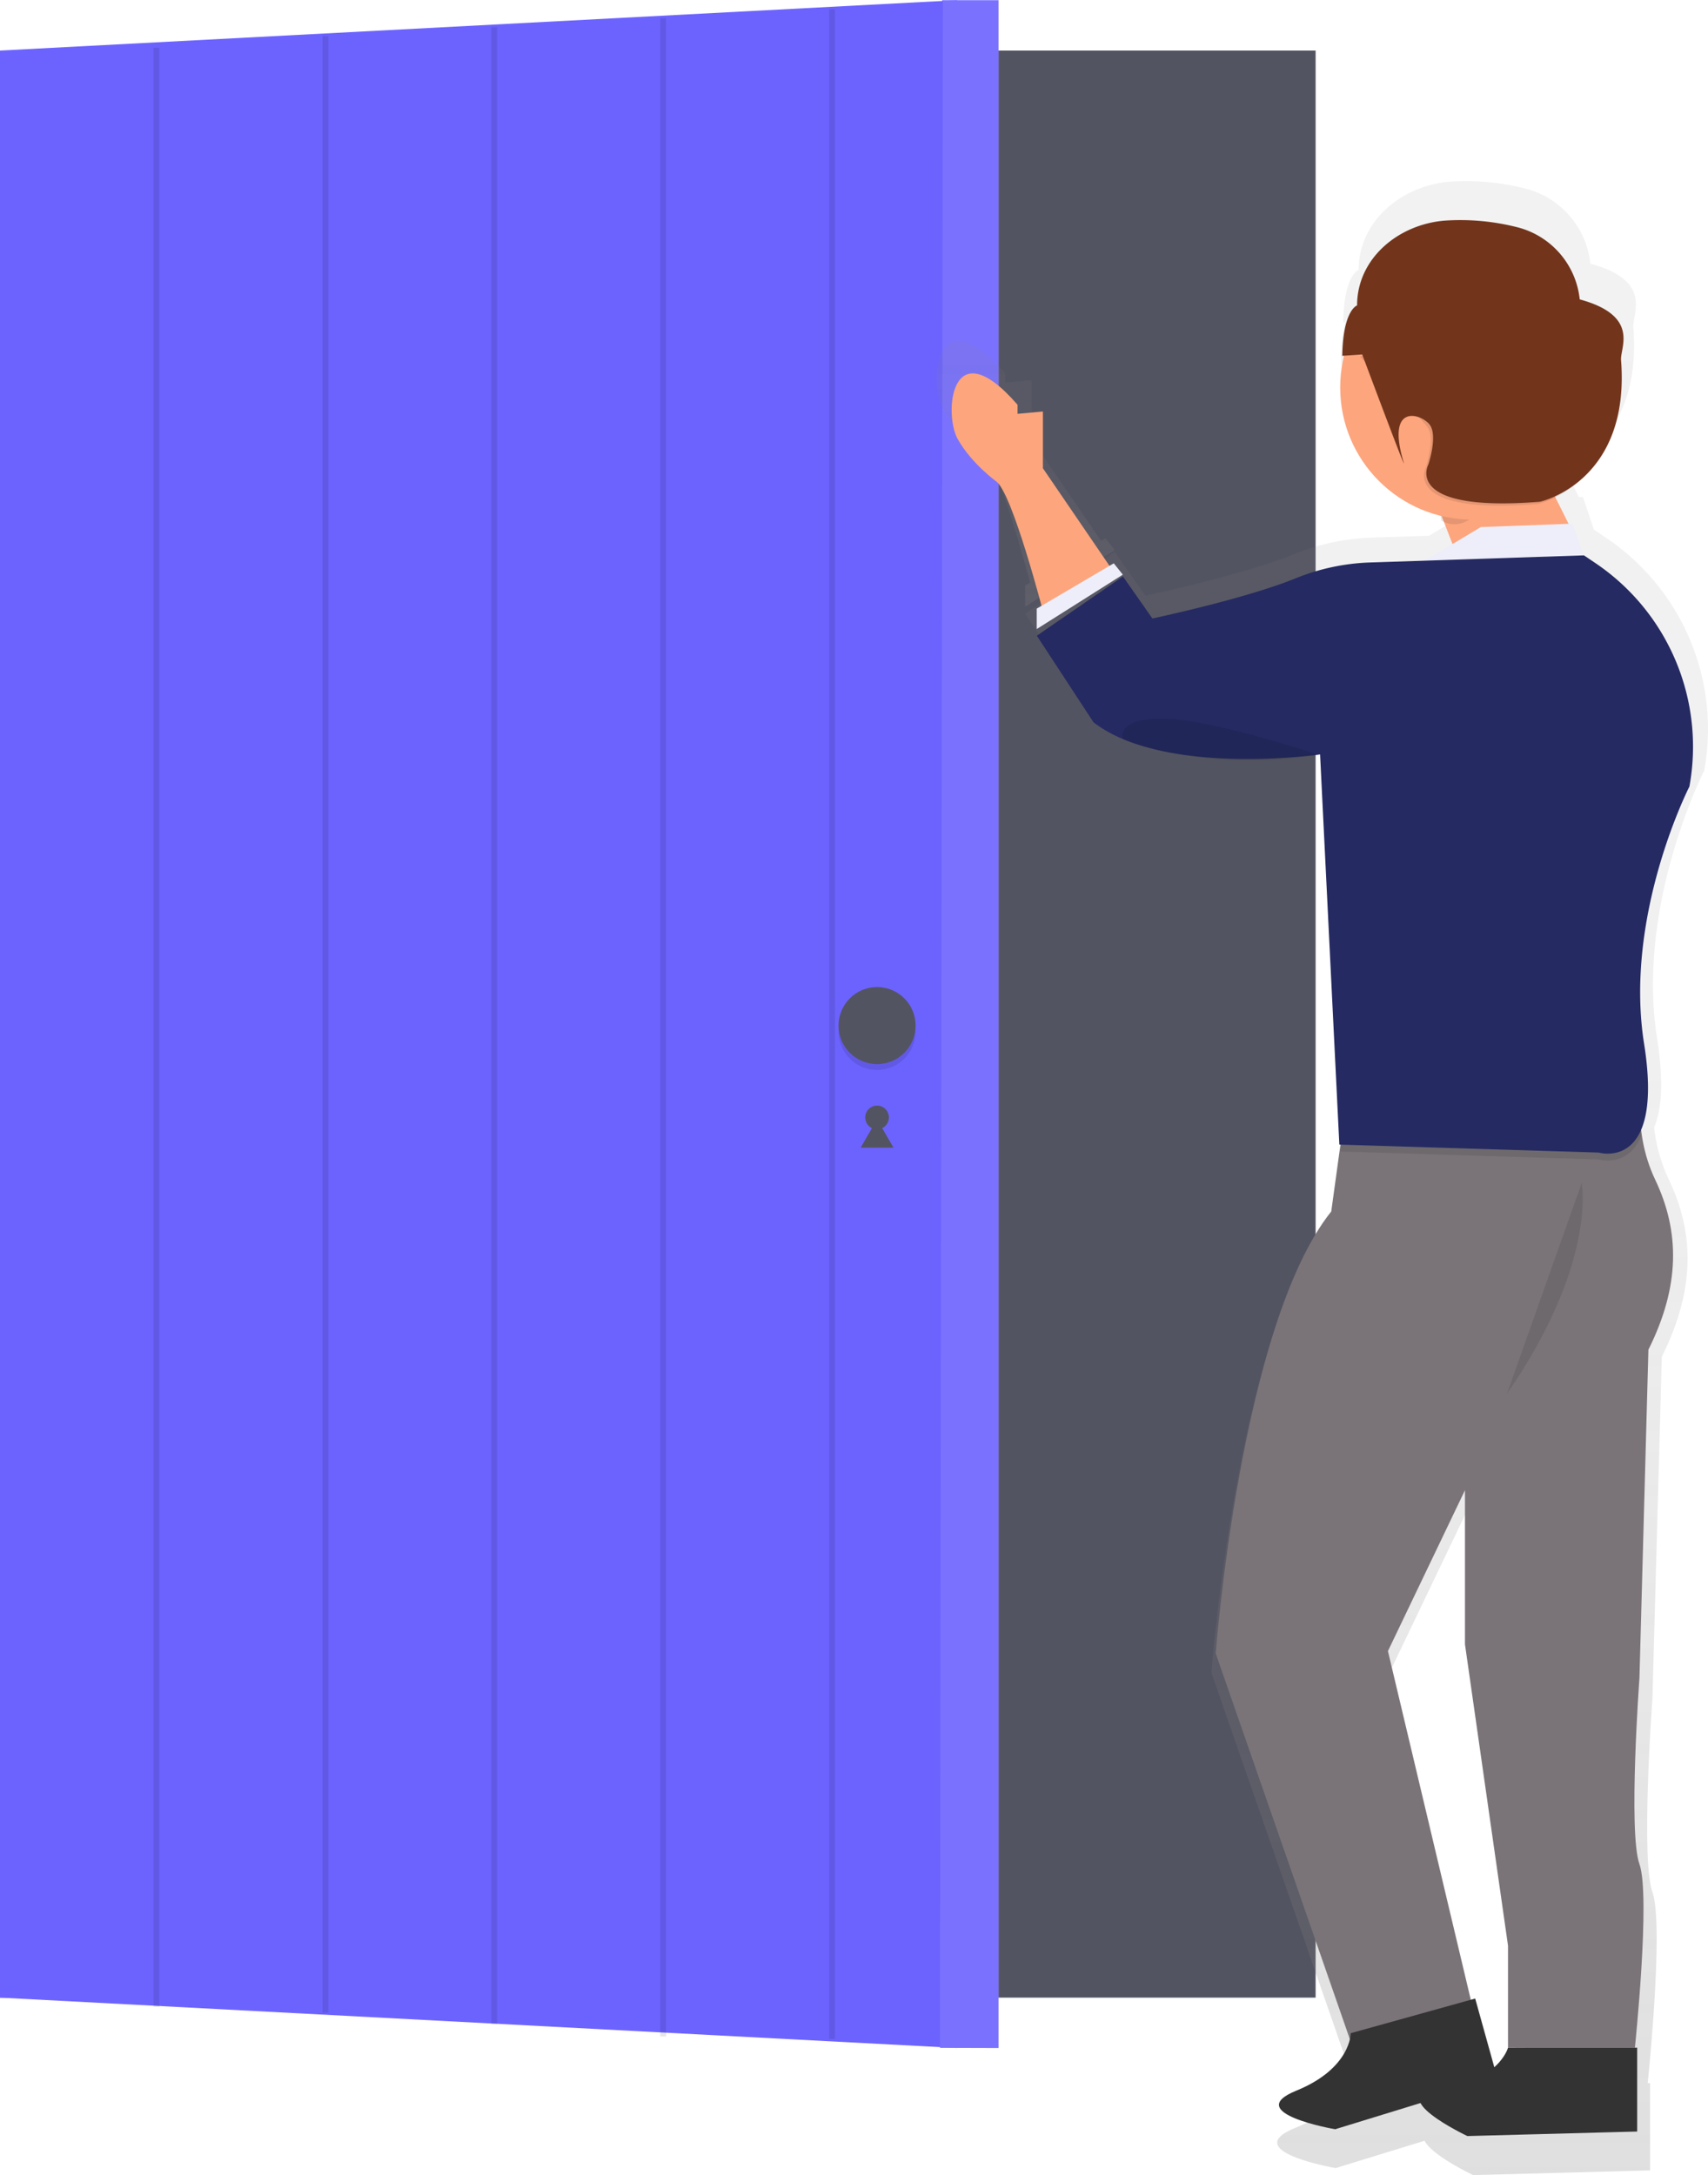 <svg id="1c1a0a4e-a918-44e9-86b5-128e360d364d" data-name="Layer 1" xmlns="http://www.w3.org/2000/svg" xmlns:xlink="http://www.w3.org/1999/xlink" width="576.43" height="733.94" viewBox="0 0 576.43 733.94"><defs><linearGradient id="b949346c-a93e-41e4-9400-5d42d50a4d6b" x1="657.92" y1="287.71" x2="657.92" y2="197.91" gradientUnits="userSpaceOnUse"><stop offset="0" stop-color="gray" stop-opacity="0.25"/><stop offset="0.54" stop-color="gray" stop-opacity="0.12"/><stop offset="1" stop-color="gray" stop-opacity="0.1"/></linearGradient><linearGradient id="39be1328-9991-40e1-9fe5-ebb1d9df66f0" x1="772.98" y1="816.94" x2="772.98" y2="144.06" xlink:href="#b949346c-a93e-41e4-9400-5d42d50a4d6b"/></defs><title>login</title><rect y="17.06" width="444" height="657" fill="#535461"/><polygon points="323 691.06 0 674.06 0 17.06 323 0.06 323 691.06" fill="#6c63ff"/><circle cx="296" cy="377.06" r="4" fill="#535461"/><polygon points="296 377.66 298.77 382.46 301.55 387.26 296 387.26 290.45 387.26 293.23 382.46 296 377.66" fill="#535461"/><polygon points="337 691.06 317.22 691 318 0.06 337 0.06 337 691.06" fill="#6c63ff"/><g opacity="0.1"><polygon points="337.22 691 317.22 691 318.22 0 337.22 0 337.22 691" fill="#fff"/></g><circle cx="296" cy="348.06" r="13" opacity="0.1"/><circle cx="296" cy="346.06" r="13" fill="#535461"/><path d="M657.74,280.55v7.16L688,268.61l-3.18-4-1.48.87-23.41-34.3v-19.9l-8.91.8v-3.18c-23.5-27.06-25.93,3.18-21.07,11.94S643.7,236,643.7,236c5,4.17,13.62,35.67,15.73,43.57Z" transform="translate(-311.78 -83)" fill="url(#b949346c-a93e-41e4-9400-5d42d50a4d6b)"/><path d="M854.06,264.64l-4.13-2.8h-.18L846,250.7l-1.36.05-4.66-9.31a38.43,38.43,0,0,0,10.75-7.89c7.28-7.18,13.92-19.5,12.28-40.33-.34-4.31,6.77-15.47-14.51-21.27a29.28,29.28,0,0,0-22.38-25.44,81.15,81.15,0,0,0-25.17-2.2c-16.33,1.39-30.65,13.39-30.65,29.78,0,0-4.93,1.52-5.2,17.69l.63,0a46.43,46.43,0,0,0,33.87,56.22l.28,1.68c.29.16.59.3.89.44l3,7.82-9.69,5.82-19.44.64a76,76,0,0,0-26.1,5.59C730.74,277.14,698.33,284,698.33,284L688,269.23l-30.24,20.84,19.9,30.39a46.06,46.06,0,0,0,10.35,5.9h0l.09,0,.11,0,.9.36a81.84,81.84,0,0,0,15.21,4.26c12,2.41,30,4.2,52.53.81l-.16-.05.56-.07,6.76,137h.44l-3.23,23.46C729.37,532,720.61,647.43,720.61,647.43l47.13,135.51c-.89,3.87-4.47,12.23-18.86,18.09-19.29,7.85,13.68,13.54,13.68,13.54l30-9.21c2.48,5,16.41,11.59,16.41,11.59l59.69-1.59V785.9h-.8s5.57-53.32,1.59-64.46,0-65.26,0-65.26l3.18-115.4c11.14-22.28,11.14-41.38,2.39-59.69a55.38,55.38,0,0,1-5-17.64c2.4-5.65,3.41-14.93,1-30.11C863.86,388.2,886.94,343,886.94,343h0A77.76,77.76,0,0,0,854.06,264.64ZM818.46,792.76l-6.72-24.11-1.53.43L781.09,646.63l27.06-56.5v54.12l15.12,105.85V785.9A15.84,15.84,0,0,1,818.46,792.76Z" transform="translate(-311.78 -83)" fill="url(#39be1328-9991-40e1-9fe5-ebb1d9df66f0)"/><path d="M663.75,221.85V241l22.77,33.36-22.77,14.81s-10.12-39-15.57-43.59c0,0-8.57-6.12-13.24-14.53s-2.34-37.47,20.25-11.47v3.06Z" transform="translate(-311.78 -83)" fill="#fda57d"/><path d="M845,267.44l-9-18a3.34,3.34,0,0,0-2.82-1.84L799,245.82a3.34,3.34,0,0,0-3.29,4.54l8.83,22.83a3.34,3.34,0,0,0,3.41,2.12l34.42-3.06A3.34,3.34,0,0,0,845,267.44Z" transform="translate(-311.78 -83)" fill="#fda57d"/><polygon points="530.73 176.7 536.54 193.75 476.82 191.61 499.76 177.84 530.73 176.7" fill="#edeef9"/><polygon points="378.94 193.9 375.88 190.08 349.88 205.37 349.88 212.26 378.94 193.9" fill="#edeef9"/><path d="M866.39,446.07s-4.37,17.41,4,35,8.41,35.94-2.29,57.35L865.07,649.3s-3.82,52,0,62.7-1.53,61.94-1.53,61.94H820.72V739.54l-14.53-101.7v-52l-26,54.29L810,765.54l-39,16.06-48.94-140.7s8.41-110.88,39-149.11l5.74-41.68Z" transform="translate(-311.78 -83)" fill="#7a7478"/><path d="M864.31,802.24V773.95H820.72s-3.06,11.47-22.94,13.76S807,803.77,807,803.77Z" transform="translate(-311.78 -83)" fill="#333"/><path d="M817.23,784.63l-7.59-27.26-42,11.69s.13,11.87-18.41,19.41,13.15,13,13.15,13Z" transform="translate(-311.78 -83)" fill="#333"/><path d="M766.81,452.4l99.58-4a55.71,55.71,0,0,0-.75,18.05c-4.56,10.72-14.33,7.78-14.33,7.78l-87.13-2.68Z" transform="translate(-311.78 -83)" opacity="0.1"/><path d="M846.34,270.4l4,2.69a74.71,74.71,0,0,1,31.59,75.33h0s-22.18,43.39-15.29,86.78-15.29,36.71-15.29,36.71l-87.56-2.69-6.5-131.65s-52.76,7.51-76.47-10.85l-19.12-29.2,29.06-20,9.94,14.18s31.14-6.58,48.24-13.51A73.07,73.07,0,0,1,774,272.8Z" transform="translate(-311.78 -83)" fill="#252a62"/><path d="M845.57,482.22s5.35,26.76-25.23,71.12" transform="translate(-311.78 -83)" opacity="0.1"/><path d="M756.87,337.7s-36.7-12.23-52.76-12.23-13.38,6.94-13.38,6.94S716.34,343.81,756.87,337.7Z" transform="translate(-311.78 -83)" opacity="0.1"/><path d="M798.49,247.35l14.61,1.75c.46.06.88.64,1.13,1.54-3.21,5.79-7.23,9.25-11.59,9.25a9,9,0,0,1-4.43-1.23l-1.12-6.76C796.71,249.64,797.46,247.23,798.49,247.35Z" transform="translate(-311.78 -83)" opacity="0.1"/><circle cx="496.9" cy="130.75" r="44.6" fill="#fda57d"/><path d="M770.75,188.5h0l2.25,2.06a7.71,7.71,0,0,1-2.25,12.81h0s20,20,22.76,23.69-.46,13.47-.46,13.47-8.83,16.26,37.63,12.54c0,0,30.66-6.5,27.41-47.85-.33-4.14,6.5-14.87-13.94-20.44h0a28.13,28.13,0,0,0-21.5-24.45,78,78,0,0,0-24.18-2.12A30.36,30.36,0,0,0,770.75,188.5Z" transform="translate(-311.78 -83)" opacity="0.1"/><path d="M769.78,186.06h0s-4.73,1.46-5,17l6.73-.46s15.58,41.67,13.94,36.24c-6-20,6-16.26,8.83-12.54s-.46,13.47-.46,13.47S785,256,831.45,252.31c0,0,30.66-6.5,27.41-47.85-.33-4.14,6.5-14.87-13.94-20.44h0a28.13,28.13,0,0,0-21.5-24.45,78,78,0,0,0-24.18-2.12C783.54,158.79,769.78,170.31,769.78,186.06Z" transform="translate(-311.78 -83)" fill="#72351c"/><line x1="52.82" y1="16.11" x2="52.82" y2="677.16" fill="none" stroke="#000" stroke-miterlimit="10" stroke-width="2" opacity="0.1"/><line x1="109.82" y1="12.11" x2="109.82" y2="679.16" fill="none" stroke="#000" stroke-miterlimit="10" stroke-width="2" opacity="0.1"/><line x1="166.82" y1="9.11" x2="166.82" y2="683" fill="none" stroke="#000" stroke-miterlimit="10" stroke-width="2" opacity="0.1"/><line x1="223.82" y1="6.11" x2="223.82" y2="687.16" fill="none" stroke="#000" stroke-miterlimit="10" stroke-width="2" opacity="0.1"/><line x1="280.82" y1="3.11" x2="280.82" y2="688" fill="none" stroke="#000" stroke-miterlimit="10" stroke-width="2" opacity="0.1"/></svg>